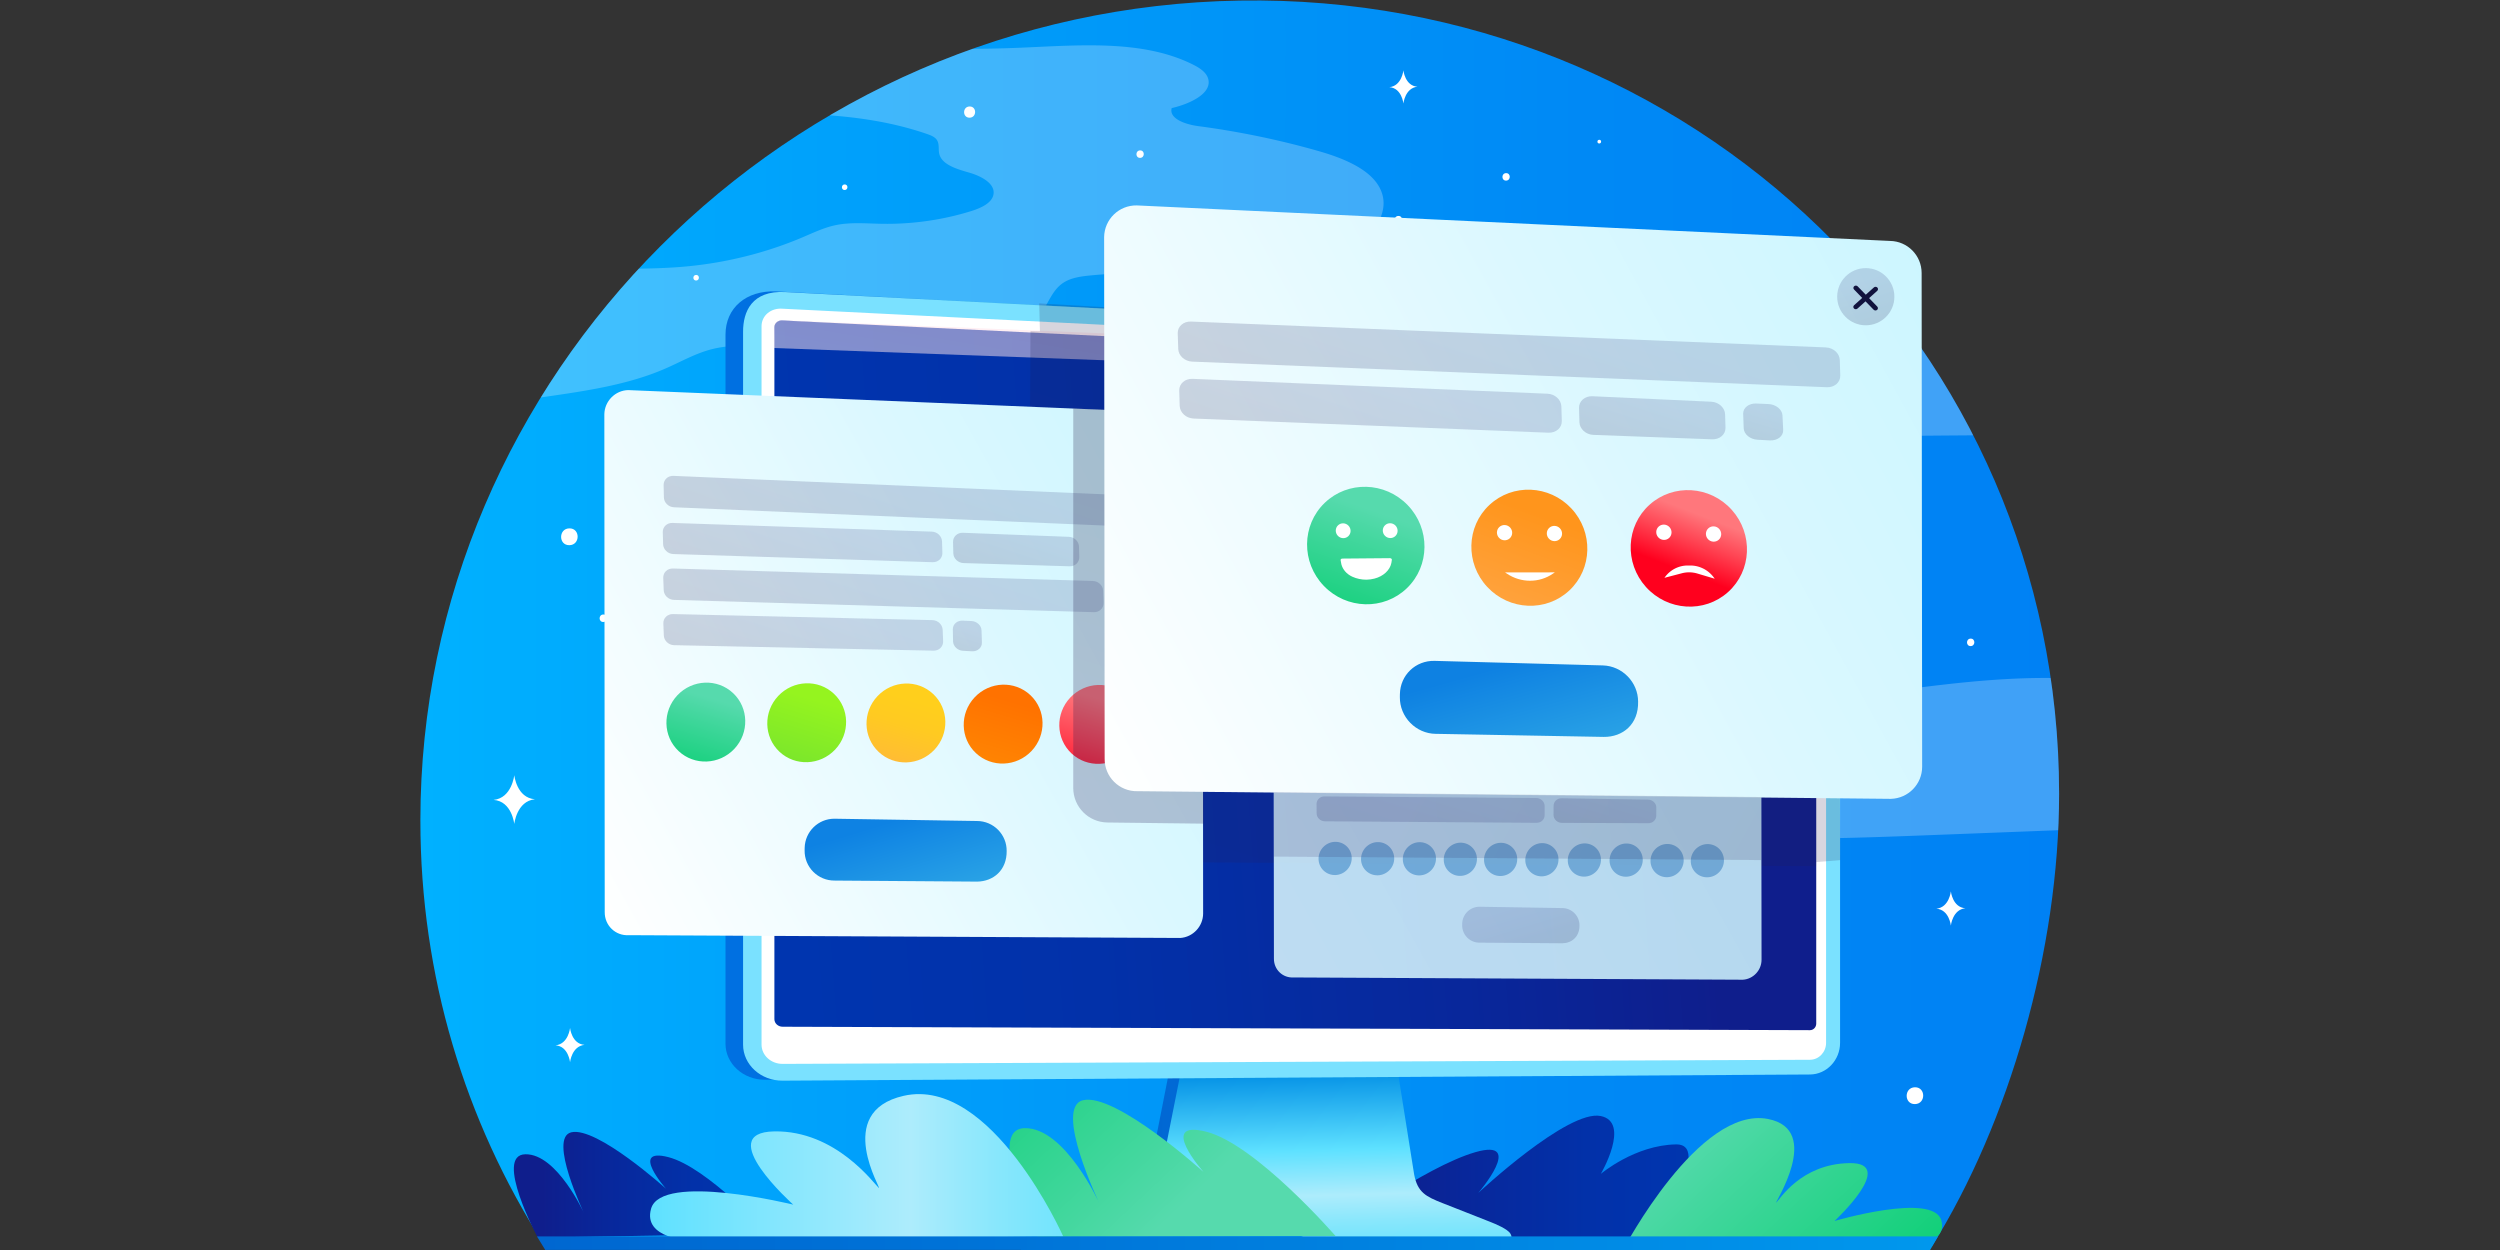 <svg xmlns="http://www.w3.org/2000/svg" xmlns:xlink="http://www.w3.org/1999/xlink" id="Layer_2" viewBox="0 0 1440 720"><rect x="0" y="0" width="1440" height="720" fill="#333333" stroke="none"/><defs><linearGradient id="linear-gradient" x1="242.13" x2="1186.04" y1="359.1" y2="359.1" gradientUnits="userSpaceOnUse"><stop offset="0" stop-color="#00b1ff"/><stop offset=".25" stop-color="#00a1fb"/><stop offset=".71" stop-color="#0089f5"/><stop offset="1" stop-color="#0081f4"/></linearGradient><linearGradient id="linear-gradient-2" x1="771.08" x2="972.64" y1="681.53" y2="681.53" gradientUnits="userSpaceOnUse"><stop offset=".11" stop-color="#0f1e8c"/><stop offset=".36" stop-color="#08279b"/><stop offset=".71" stop-color="#0231a9"/><stop offset="1" stop-color="#0035af"/></linearGradient><linearGradient id="New_Gradient_Swatch_copy_6" x1="377.93" x2="483.22" y1="428.32" y2="417.32" gradientTransform="rotate(3 850.907 2008.827) skewX(2.99)" gradientUnits="userSpaceOnUse"><stop offset="0" stop-color="#0070e1"/><stop offset="1" stop-color="#37b3e7"/></linearGradient><linearGradient xlink:href="#linear-gradient-2" id="linear-gradient-3" x1="529.96" x2="581.3" y1="668.83" y2="666.14" gradientTransform="rotate(3 850.907 2008.827) skewX(2.99)"/><linearGradient id="linear-gradient-4" x1="655.81" x2="669.41" y1="585.94" y2="758.08" gradientTransform="rotate(3 850.907 2008.827) skewX(2.99)" gradientUnits="userSpaceOnUse"><stop offset=".21" stop-color="#008ee5"/><stop offset=".48" stop-color="#5ee1ff"/><stop offset=".63" stop-color="#adecfc"/><stop offset=".72" stop-color="#88e7fc"/><stop offset=".79" stop-color="#72e4fd"/></linearGradient><linearGradient xlink:href="#linear-gradient-2" id="linear-gradient-5" x1="608.27" x2="1207.65" y1="374.6" y2="420.15" gradientTransform="matrix(-.999 -.052 -0 1.001 1652.2 39.24)"/><linearGradient id="New_Gradient_Swatch_22" x1="639.55" x2="624.95" y1="215.73" y2="336.62" gradientTransform="rotate(3 850.907 2008.827) skewX(2.99)" gradientUnits="userSpaceOnUse"><stop offset="0" stop-color="#ffdce5"/><stop offset="1" stop-color="#fff"/></linearGradient><linearGradient id="linear-gradient-6" x1="864.39" x2="709.28" y1="223.54" y2="716.2" gradientUnits="userSpaceOnUse"><stop offset="0" stop-color="#1c153e"/><stop offset=".08" stop-color="#1d1641"/><stop offset=".65" stop-color="#281e59"/><stop offset="1" stop-color="#2c2162"/></linearGradient><linearGradient id="linear-gradient-7" x1="1328.34" x2="942.99" y1="488.38" y2="278.02" gradientTransform="matrix(-.999 .035 0 1.001 1652.2 -38.03)" gradientUnits="userSpaceOnUse"><stop offset="0" stop-color="#fff"/><stop offset=".64" stop-color="#dbf8ff"/><stop offset="1" stop-color="#cdf6ff"/></linearGradient><linearGradient id="linear-gradient-8" x1="490.45" x2="450.71" y1="153.33" y2="279.55" gradientTransform="matrix(.919 .037 .014 .871 78.01 110.33)" gradientUnits="userSpaceOnUse"><stop offset="0" stop-color="#444b8c"/><stop offset="1" stop-color="#26264f"/></linearGradient><linearGradient xlink:href="#linear-gradient-8" id="linear-gradient-9" x1="431.49" x2="406.07" y1="194.59" y2="275.33" gradientTransform="matrix(.92 .028 .023 .871 67.04 114.16)"/><linearGradient xlink:href="#linear-gradient-8" id="linear-gradient-10" x1="560.8" x2="546.22" y1="202.12" y2="248.42" gradientTransform="matrix(.92 .03 .021 .871 69.35 114.28)"/><linearGradient xlink:href="#linear-gradient-8" id="linear-gradient-11" x1="490.57" x2="454.26" y1="215.91" y2="331.22" gradientTransform="matrix(.92 .022 .029 .871 59.7 116.99)"/><linearGradient xlink:href="#linear-gradient-8" id="linear-gradient-12" x1="440.31" x2="414.88" y1="253.16" y2="333.93" gradientTransform="matrix(.92 .019 .032 .871 55.5 118.77)"/><linearGradient xlink:href="#linear-gradient-8" id="linear-gradient-13" x1="523" x2="514.74" y1="232.82" y2="259.05" gradientTransform="matrix(.919 .037 .017 .831 75.06 149.27)"/><linearGradient id="linear-gradient-14" x1="1145.83" x2="1123.55" y1="492.08" y2="562.84" gradientTransform="scale(-1 1) rotate(-.58 -1646.495 164669.464)" gradientUnits="userSpaceOnUse"><stop offset="0" stop-color="#0e82e3"/><stop offset="1" stop-color="#37b3e7"/></linearGradient><linearGradient xlink:href="#linear-gradient-8" id="linear-gradient-15" x1="987.04" x2="978.42" y1="257.79" y2="285.19" gradientTransform="matrix(-.725 -.688 -.714 .701 1572.56 752.62)"/><linearGradient id="linear-gradient-16" x1="382.37" x2="365.52" y1="405.38" y2="458.9" gradientTransform="rotate(45.87 392.041 459.655) skewX(-1)" gradientUnits="userSpaceOnUse"><stop offset="0" stop-color="#56daad"/><stop offset=".21" stop-color="#43d79e"/><stop offset="1" stop-color="#00cd6c"/></linearGradient><linearGradient id="linear-gradient-17" x1="440.49" x2="423.64" y1="406.62" y2="460.14" gradientTransform="rotate(45.87 451.142 460.478) skewX(-1)" gradientUnits="userSpaceOnUse"><stop offset="0" stop-color="#95f41f"/><stop offset="1" stop-color="#6fe031"/></linearGradient><linearGradient id="linear-gradient-18" x1="497.67" x2="480.83" y1="407.6" y2="461.11" gradientTransform="rotate(45.87 509.293 461.033) skewX(-1)" gradientUnits="userSpaceOnUse"><stop offset="0" stop-color="#ffcf1c"/><stop offset=".27" stop-color="#ffca21"/><stop offset=".59" stop-color="#ffbf30"/><stop offset=".95" stop-color="#ffac49"/><stop offset="1" stop-color="#ffa94d"/></linearGradient><linearGradient id="linear-gradient-19" x1="553.69" x2="536.84" y1="409.09" y2="462.6" gradientTransform="rotate(45.87 566.254 462.134) skewX(-1)" gradientUnits="userSpaceOnUse"><stop offset="0" stop-color="#ff7200"/><stop offset="1" stop-color="#ff8d03"/></linearGradient><linearGradient id="linear-gradient-20" x1="608.78" x2="591.93" y1="410.06" y2="463.57" gradientTransform="rotate(45.87 622.265 462.704) skewX(-1)" gradientUnits="userSpaceOnUse"><stop offset="0" stop-color="#ff777c"/><stop offset=".44" stop-color="#ff4554"/><stop offset="1" stop-color="#ff001e"/></linearGradient><linearGradient id="linear-gradient-21" x1="918.95" x2="639.82" y1="568.59" y2="416.22" gradientTransform="matrix(-.999 .035 0 1.001 1652.2 -38.03)" gradientUnits="userSpaceOnUse"><stop offset="0" stop-color="#dbf8ff"/><stop offset="1" stop-color="#cdf6ff"/></linearGradient><linearGradient xlink:href="#linear-gradient-8" id="linear-gradient-22" x1="868.99" x2="836.59" y1="311.56" y2="414.48" gradientTransform="matrix(.92 .013 .014 .87 76.92 141.48)"/><linearGradient xlink:href="#linear-gradient-8" id="linear-gradient-23" x1="821.06" x2="800.42" y1="349.49" y2="415.04" gradientTransform="matrix(.92 .004 .023 .87 65.94 145.6)"/><linearGradient xlink:href="#linear-gradient-8" id="linear-gradient-24" x1="926.46" x2="914.65" y1="354.71" y2="392.22" gradientTransform="matrix(.92 .006 .021 .87 68.25 145.66)"/><linearGradient xlink:href="#linear-gradient-8" id="linear-gradient-25" x1="788.73" x2="775.8" y1="538.91" y2="579.99" gradientTransform="scale(-1 1) rotate(-.58 -1646.495 164669.464)"/><linearGradient xlink:href="#linear-gradient-8" id="linear-gradient-26" x1="660.02" x2="652.99" y1="427.72" y2="450.05" gradientTransform="matrix(-.725 -.688 -.714 .701 1782.14 567.28)"/><linearGradient xlink:href="#linear-gradient-16" id="linear-gradient-27" x1="935.06" x2="1118.64" y1="681.82" y2="681.82"/><linearGradient xlink:href="#linear-gradient-16" id="linear-gradient-28" x1="769.3" x2="581.49" y1="672.92" y2="672.92"/><linearGradient xlink:href="#linear-gradient-2" id="linear-gradient-29" x1="295.96" x2="442.25" y1="682.42" y2="682.42"/><linearGradient id="linear-gradient-30" x1="374.43" x2="612.4" y1="672.35" y2="672.35" gradientUnits="userSpaceOnUse"><stop offset="0" stop-color="#5ee1ff"/><stop offset=".63" stop-color="#adecfc"/><stop offset=".84" stop-color="#88e7fc"/><stop offset="1" stop-color="#72e4fd"/></linearGradient><linearGradient id="linear-gradient-31" x1="1116.31" x2="309.3" y1="716.09" y2="716.09" gradientUnits="userSpaceOnUse"><stop offset="0" stop-color="#0098ed"/><stop offset=".02" stop-color="#0096ec"/><stop offset=".66" stop-color="#0074d8"/><stop offset="1" stop-color="#0067d1"/></linearGradient><linearGradient xlink:href="#linear-gradient-6" id="linear-gradient-32" x1="678.33" x2="588.55" y1="283.02" y2="568.15"/><linearGradient xlink:href="#linear-gradient-7" id="linear-gradient-33" x1="1032.42" x2="539.66" y1="426.68" y2="157.69" gradientTransform="matrix(-1 0 0 1 1652.2 0)"/><linearGradient xlink:href="#linear-gradient-8" id="linear-gradient-34" x1="896.89" x2="845.61" y1="29.86" y2="192.74" gradientTransform="matrix(.969 .038 .023 .872 7.42 109.48)"/><linearGradient xlink:href="#linear-gradient-8" id="linear-gradient-35" x1="809.38" x2="776.63" y1="82.23" y2="186.24" gradientTransform="matrix(.969 .038 .023 .872 7.42 109.48)"/><linearGradient xlink:href="#linear-gradient-8" id="linear-gradient-36" x1="972.27" x2="955.3" y1="95.35" y2="149.26" gradientTransform="matrix(.969 .038 .023 .872 7.42 109.48)"/><linearGradient xlink:href="#linear-gradient-8" id="linear-gradient-37" x1="1047.04" x2="1036.49" y1="-21.92" y2="11.59" gradientTransform="matrix(.969 .041 .029 .782 .27 210.44)"/><linearGradient id="linear-gradient-38" x1="783.75" x2="757.95" y1="384.4" y2="466.34" gradientTransform="matrix(-.999 -.035 0 1.001 1652.2 25.13)" gradientUnits="userSpaceOnUse"><stop offset="0" stop-color="#0e81e2"/><stop offset="1" stop-color="#37b3e7"/></linearGradient><linearGradient xlink:href="#linear-gradient-8" id="linear-gradient-39" x1="580.53" x2="568.31" y1="161.31" y2="200.12" gradientTransform="matrix(-1 0 0 1 1652.2 0)"/><linearGradient xlink:href="#linear-gradient-16" id="linear-gradient-40" x1="752.44" x2="727.35" y1="299.66" y2="379.35" gradientTransform="rotate(45.75 775.362 357.975) skewX(1)"/><linearGradient id="linear-gradient-41" x1="833.03" x2="808.24" y1="298.1" y2="376.84" gradientTransform="rotate(45.75 859.146 373.806) skewX(1)" gradientUnits="userSpaceOnUse"><stop offset="0" stop-color="#ff951c"/><stop offset="1" stop-color="#ffa94d"/></linearGradient><linearGradient id="New_Gradient_Swatch_36" x1="906.76" x2="881.9" y1="294.81" y2="373.78" gradientTransform="rotate(45.75 937.601 393.951) skewX(1)" gradientUnits="userSpaceOnUse"><stop offset="0" stop-color="#ff777c"/><stop offset=".18" stop-color="#ff4554"/><stop offset=".41" stop-color="#ff001e"/></linearGradient><linearGradient xlink:href="#linear-gradient-6" id="linear-gradient-42" x1="993.31" x2="756.55" y1="541.31" y2="412.06"/><clipPath id="clippath"><path d="M312.74 715.98c-44.76-70.29-70.6-153.64-70.6-243.36C242.13 216.05 453.42 4.6 714.08.33c260.65-4.27 471.96 200.25 471.96 456.82 0 89.72-28.51 189.03-73.26 260.78l-800.04-1.95Z" class="cls-40"/></clipPath><style>.cls-19{opacity:.25}.cls-19,.cls-21{fill:#fff}.cls-40{fill:none}.cls-42{fill:#81bee2}.cls-44{fill:#11123d}</style></defs><g id="Layer_3"><path d="M0 0h1440v720H0z" class="cls-40"/><g style="clip-path:url(#clippath)"><path d="M312.74 715.98c-44.76-70.29-70.6-153.64-70.6-243.36C242.13 216.05 453.42 4.6 714.08.33c260.65-4.27 471.96 200.25 471.96 456.82 0 89.72-28.51 189.03-73.26 260.78l-800.04-1.95Z" style="fill:url(#linear-gradient)"/><path d="M771.08 708.66s49.6-36.61 78.71-45c29.12-8.39 1.67 23.5 1.67 23.5s51.65-48.29 70.61-44.32c17.38 3.64 0 33.33 0 33.33s19.57-16.6 43.3-16.99c23.73-.39-18.34 61.27-18.34 61.27l-175.96-11.78Z" style="fill:url(#linear-gradient-2)"/><path d="M320.78 156.9c23.96-2.98 48.3-1.21 72.38-3.23 24.07-2.02 47.77-7.86 69.46-17.12 6.01-2.56 11.94-5.41 18.45-6.81 8.74-1.87 17.86-.99 26.84-.83 17.49.31 35.11-2.2 51.61-7.36 5.57-1.74 11.79-4.58 12.71-9.49 1.17-6.28-6.95-10.62-14.05-12.65-7.1-2.03-15.62-4.54-17.15-10.71-.69-2.78.24-5.94-1.56-8.32-1.23-1.63-3.46-2.49-5.58-3.22-23.57-8.14-49.19-11.05-74.69-11.53-5.59-.1-11.35.16-17.16.47 30.53-15.2 62.87-28.08 96.7-38.28 16.18.46 32.39.36 48.64-.32 34-1.42 70.54-4.81 99.57 9.59 3.77 1.87 7.57 4.27 8.81 7.81 3.06 8.73-10.3 14.95-20.87 17.36-1.67 6.11 7.91 9.41 15.23 10.38 23.62 3.12 46.88 7.95 69.45 14.4 16 4.58 33.77 12.02 36.92 25.99 2.22 9.83-4.1 20.14-13.42 26.59-9.32 6.45-21.18 9.64-32.92 11.74-39.98 7.16-81.32 3.37-121.86 7.28-5.41.52-11.06 1.27-15.46 4.01-6.96 4.34-8.83 12.3-13.7 18.32-9.67 11.96-29.05 14.43-46.08 15.49-37.93 2.36-75.95 3.24-113.91 2.65-9.56-.15-19.31-.37-28.55 1.88-9.71 2.37-18.23 7.33-27.23 11.26-21.4 9.35-45.5 12.87-69.16 16.29-24.27 3.51-48.75 7.05-73.24 6.95 19.16-27.35 41.51-52.97 66.59-76.52 4.39-.81 8.8-1.53 13.24-2.08ZM458.91 306.88c3.17-4.35 8.03-7.17 12.83-9.66 70.64-36.56 154.86-25.65 233.88-33.13 20.23-1.92 40.75-5.22 58.98-14.31 21.28-10.62 39.83-29.14 63.48-30.98 16.62-1.29 38.65 3.52 45.79-11.41 1.76-3.68 1.66-7.86 2.19-11.87 7.25-54.57 112.14-40.46 122.37-40.16l75.18 2.22c24.79 28.2 46.11 59.46 63.33 93.16-23.56.17-47.13.41-70.69.57-11.62.08-23.46.2-34.58 3.72-15.15 4.81-27.83 15.61-42.94 20.55-11.61 3.8-24.01 3.94-36.19 4.05l-132.1 1.14c-8.32.07-16.87.19-24.61 3.3-7.6 3.05-13.78 8.73-20.65 13.18-22.67 14.71-51.25 15.41-77.71 20.85-8.4 1.73-17.65 4.68-21.67 12.18-6.7 12.48 5.98 26.44 18.77 32.41 51.33 23.95 114.53-1.14 169.16 14.6 14.61 4.21 28.16 11.23 42.39 16.49 46.69 17.24 98.65 14.81 148.52 8.83 42.21-5.06 84.6-12.51 126.87-12.09a459.74 459.74 0 0 1 4.82 66.51c0 7.09-.18 14.14-.5 21.16l-70.75 2.73c-44.54 1.72-89.18 3.43-133.59.61-24.88-1.58-49.96-4.66-73.04-13.65-13.91-5.42-26.96-12.94-41.27-17.3-25.16-7.66-52.33-5.06-78.77-5.94-40.82-1.35-80.68-11.12-120.18-20.84-60.85-14.97-210.78-36.43-214.63-96.9-.44-6.94 1.11-14.32 5.27-20.02Z" class="cls-19"/><path d="M296.22 446.48s1.36 13.14 11.91 13.88c-10.55 1.08-11.91 14.27-11.91 14.27s-1.36-13.14-11.91-13.88c10.56-1.08 11.91-14.27 11.91-14.27ZM808.36 40.54s.92 8.91 8.07 9.41c-7.15.73-8.07 9.67-8.07 9.67s-.92-8.91-8.07-9.41c7.15-.73 8.07-9.67 8.07-9.67ZM328.35 592.11s.95 9.21 8.35 9.73c-7.4.76-8.35 10-8.35 10s-.95-9.21-8.35-9.73c7.4-.76 8.35-10 8.35-10ZM1123.7 513.42s.95 9.21 8.35 9.73c-7.4.76-8.35 10-8.35 10s-.95-9.21-8.35-9.73c7.4-.76 8.35-10 8.35-10ZM403.89 397.78c-5.63.09-5.64-8.52 0-8.61 5.63-.09 5.64 8.52 0 8.61ZM507.93 447.52c-2.82.05-2.82-4.26 0-4.31 2.82-.05 2.82 4.26 0 4.31ZM347.49 358.26c-2.82.05-2.82-4.26 0-4.31 2.82-.05 2.82 4.26 0 4.31ZM433.06 261.15c-2.82.05-2.82-4.26 0-4.31s2.82 4.26 0 4.31ZM892.01 138.77c-2.82.05-2.82-4.26 0-4.31 2.82-.05 2.82 4.26 0 4.31ZM809.36 194.92c-5.63.09-5.64-8.52 0-8.61 5.63-.09 5.64 8.52 0 8.61ZM805.47 128.7c-2.82.05-2.82-4.26 0-4.31s2.82 4.26 0 4.31ZM867.51 104.03c-2.82.05-2.82-4.26 0-4.31 2.82-.05 2.82 4.26 0 4.31ZM921.18 82.66c-1.41.02-1.41-2.13 0-2.15s1.41 2.13 0 2.15ZM1056.35 264.21c-1.41.02-1.41-2.13 0-2.15s1.41 2.13 0 2.15ZM976.61 258.1c-4.22.07-4.23-6.39 0-6.46s4.23 6.39 0 6.46ZM1135.11 372.15c-2.82.05-2.82-4.26 0-4.31 2.82-.05 2.82 4.26 0 4.31ZM327.96 314.03c-6.34.1-6.35-9.59 0-9.69 6.34-.1 6.35 9.59 0 9.69ZM1103 635.96c-6.34.1-6.35-9.59 0-9.69 6.34-.1 6.35 9.59 0 9.69ZM558.49 67.79c-4.22.07-4.23-6.39 0-6.46s4.23 6.39 0 6.46ZM656.7 90.94c-2.82.05-2.82-4.26 0-4.31s2.82 4.26 0 4.31ZM486.53 109.46c-2.11.03-2.12-3.2 0-3.23s2.11 3.2 0 3.23ZM400.97 161.59c-2.11.03-2.12-3.2 0-3.23s2.12 3.2 0 3.23ZM482.65 256.92c-2.11.03-2.11-3.2 0-3.23 2.11-.03 2.12 3.2 0 3.23ZM829.78 256.98c-2.11.03-2.12-3.2 0-3.23s2.12 3.2 0 3.23Z" class="cls-21"/></g><path d="M440.67 621.94c-12.54.08-22.78-9.22-22.78-20.73V192.72c0-15.23 11.75-25.56 29.16-24.87l585.36 30.61c9.59.85 17.35 9.67 17.35 19.67v382c0 10-7.77 18.18-17.35 18.24l-591.73 3.56Z" style="fill:url(#New_Gradient_Swatch_copy_6)"/><path d="M828.41 694.82c-9.46-3.79-16.39-3.81-18.38-14.26l-13.77-87.45-117.76-1.78-14.49 73.71c-2.03 10.32 6.1 21.21 15.45 25.54l47.83 16.96c9.16 4.24 20.32 3.33 30.11 2.97l107.53 7.64c3.04-.11 2.07 1.22 2.42-1.98.35-3.2.16-5.91-2.75-7.08l-36.2-14.26Z" style="fill:url(#linear-gradient-3);opacity:.45"/><path d="M830.79 692.95c-9.45-3.75-14.24-6.08-16.23-16.4L800.81 590l-114.89-1.68-14.48 72.77c-2.03 10.19 3.34 20.8 12.69 25.08l47.78 16.7c9.15 4.19 20.3 12.58 30.08 12.22L866 717.25c3.04-.11 6.09-3.19 3.97-6.7-1.65-2.72-8.64-5.57-11.54-6.72l-27.63-10.88Z" style="fill:url(#linear-gradient-4)"/><path d="M450.79 622.47c-12.54.08-22.78-9.22-22.78-20.73V191.08c0-11.51 4.97-23.86 24.26-22.85L1042.53 199c9.59.85 17.35 9.67 17.35 19.67v382c0 10-7.77 18.18-17.35 18.24l-591.73 3.56Z" style="fill:#7ae1ff"/><path d="M1042.53 207.47 450.8 177.82c-6.7-.58-12.15 3.93-12.15 10.08v413.82c0 6.15 5.45 11.11 12.15 11.08l591.73-2.37c5.14-.02 9.29-4.38 9.29-9.75V217.99c0-5.36-4.16-10.07-9.29-10.52Z" class="cls-21"/><path d="M450.79 591.4c-2.61 0-4.74-1.96-4.74-4.35V188.52c0-2.39 2.13-4.16 4.74-3.93l591.73 28.82c2 .17 3.63 2.01 3.63 4.1V589.6c0 2.09-1.63 3.79-3.63 3.78l-591.73-1.98Z" style="fill:url(#linear-gradient-5)"/><path d="m1046.34 222.73-600.57-22.27.11-12.31c0-2.21 2.14-3.89 4.72-3.71l590.45 24.13c3.01.22 5.4 2.44 5.4 5.02l-.11 9.13Z" style="fill:url(#New_Gradient_Swatch_22);opacity:.51"/><path d="m1065.91 201.97-467.33-27.21.41 16.11-5.42-.14-1.46 285.49c-.13 11.21 9.07 20.29 20.28 20l433.67 2.71.1-2.37c8.39-.62 13.78-1.13 13.78-1.13l-1.06-275.3c-12.12-10.8 17.82-17.98 7.02-18.15Z" style="fill:url(#linear-gradient-6);opacity:.18"/><path d="m362.21 538.66 317.6 1.61c7.34-.45 13.19-6.71 13.19-14.11l-.22-275.12c0-7.46-5.93-13.33-13.33-13.18l-68.08-2.82-249.52-10.34c-7.5.15-13.66 6.41-13.75 13.98l.22 286.67c-.09 7.74 6.21 13.79 13.89 13.32Z" style="fill:url(#linear-gradient-7)"/><path d="m655.29 303.52-267.11-11.33c-3.15-.15-5.74-2.71-5.78-5.73l-.15-7.1c-.05-3.04 2.49-5.4 5.65-5.26l267.13 11.45c3.15.14 5.75 2.69 5.8 5.71l.14 6.98c.06 3.06-2.49 5.43-5.68 5.28Z" style="fill:url(#linear-gradient-8);opacity:.21"/><path d="m537.17 323.83-149.39-4.7c-3.14-.13-5.74-2.66-5.82-5.67l-.2-6.93c-.08-3.04 2.43-5.43 5.61-5.32l149.39 5.01c3.15.11 5.77 2.64 5.86 5.66l.19 6.61c.09 3.06-2.45 5.46-5.65 5.33Z" style="fill:url(#linear-gradient-9);opacity:.21"/><path d="m616.01 326.18-61.1-1.85c-3.14-.14-5.73-2.67-5.8-5.69l-.15-6.46c-.07-3.05 2.46-5.43 5.65-5.3l61.09 2.33c3.15.13 5.74 2.66 5.82 5.68l.16 5.98c.07 3.06-2.47 5.45-5.66 5.31Z" style="fill:url(#linear-gradient-10);opacity:.21"/><path d="m630.07 352.62-241.89-7.08c-3.15-.09-5.78-2.61-5.88-5.63l-.27-7.09c-.1-3.04 2.39-5.44 5.56-5.36l241.91 7.19c3.15.08 5.79 2.59 5.9 5.61l.25 6.98c.11 3.06-2.4 5.47-5.59 5.38Z" style="fill:url(#linear-gradient-11);opacity:.21"/><path d="m537.66 374.79-149.43-3.17c-3.15-.09-5.77-2.6-5.87-5.61l-.27-6.93c-.11-3.04 2.38-5.45 5.55-5.38l149.43 3.49c3.15.07 5.8 2.58 5.91 5.6l.26 6.61c.12 3.06-2.4 5.48-5.59 5.39Z" style="fill:url(#linear-gradient-12);opacity:.21"/><path d="m559.87 375.14-5.16-.28c-3.14-.17-5.7-2.6-5.75-5.46l-.13-6.93c-.05-2.89 2.47-5.12 5.64-4.98l5.08.22c3.14.14 5.73 2.55 5.82 5.41l.21 6.99c.09 2.93-2.49 5.21-5.71 5.03Z" style="fill:url(#linear-gradient-13);opacity:.21"/><path d="m480.83 507.21 82.04.6c9.29-.14 17.08-6.53 16.97-17.61.1-9.51-7.57-17.28-17.08-17.3l-82.11-1.32c-9.33-.02-16.95 7.42-17.16 16.75l-.03 1.38c-.21 9.7 7.67 17.64 17.37 17.5Z" style="fill:url(#linear-gradient-14)"/><ellipse cx="669" cy="259.66" rx="11.83" ry="11.43" style="fill:url(#linear-gradient-15);opacity:.21" transform="rotate(-45.4 668.935 259.668)"/><path d="M664.92 264.89c.26 0 .52-.11.72-.31l8.05-7.5c.38-.39.37-.99-.03-1.33-.4-.35-1.03-.32-1.41.07l-8.05 7.5c-.38.39-.37.99.03 1.33.19.17.44.25.69.24Z" class="cls-44"/><path d="M672.92 265.14c.24 0 .48-.1.68-.27.41-.37.44-.96.06-1.34l-7.96-7.97c-.37-.37-1-.38-1.41-.01-.41.37-.44.96-.06 1.34l7.96 7.97c.2.2.47.29.74.28Z" class="cls-44"/><ellipse cx="406.57" cy="415.92" rx="22.91" ry="22.52" style="fill:url(#linear-gradient-16)" transform="rotate(-46.72 406.57 415.927)"/><ellipse cx="464.66" cy="416.3" rx="22.91" ry="22.52" style="fill:url(#linear-gradient-17)" transform="rotate(-46.72 464.66 416.306)"/><ellipse cx="521.82" cy="416.43" rx="22.91" ry="22.52" style="fill:url(#linear-gradient-18)" transform="rotate(-46.72 521.817 416.432)"/><ellipse cx="577.81" cy="417.09" rx="22.91" ry="22.52" style="fill:url(#linear-gradient-19)" transform="rotate(-46.72 577.805 417.098)"/><ellipse cx="632.86" cy="417.25" rx="22.91" ry="22.52" style="fill:url(#linear-gradient-20)" transform="rotate(-46.72 632.862 417.252)"/><g style="opacity:.86"><path d="m745.09 563.01 258.81 1.31c5.98-.37 10.75-5.47 10.75-11.5l-.18-142.66c0-6.08-4.84-10.86-10.86-10.74l-258.81-2.08c-6.11.12-11.13 5.23-11.2 11.39l.18 143.43c-.07 6.31 5.06 11.24 11.32 10.85Z" style="fill:url(#linear-gradient-21)"/><path d="m981.43 454.89-218.01-3.53c-2.57-.05-4.68-2.08-4.72-4.54l.02-5.77c-.04-2.47 2.03-4.45 4.61-4.41l217.88 3.63c2.57.04 4.69 2.07 4.73 4.53l.11 5.68c.05 2.49-2.03 4.47-4.63 4.42Z" style="fill:url(#linear-gradient-22);opacity:.21"/><path d="m885.09 473.94-121.97-.87c-2.56-.04-4.68-2.04-4.74-4.49l-.04-5.41c-.06-2.48 1.99-4.47 4.57-4.45l122.02.94c2.57.02 4.71 2.02 4.78 4.48v5.33c.06 2.49-2.01 4.5-4.62 4.46Z" style="fill:url(#linear-gradient-23);opacity:.21"/><path d="m949.39 474.17-49.83-.21c-2.56-.04-4.67-2.05-4.73-4.51l.04-5.21c-.06-2.48 2.01-4.48 4.6-4.44l49.84.78c2.57.04 4.68 2.05 4.74 4.5l-.05 4.64c.06 2.49-2.02 4.49-4.62 4.45Z" style="fill:url(#linear-gradient-24);opacity:.21"/><g style="opacity:.21"><path d="m852.29 542.97 47.64.35c5.39-.08 9.92-3.79 9.85-10.23.06-5.52-4.4-10.03-9.92-10.04l-47.67-.76c-5.41-.01-9.84 4.31-9.96 9.72l-.02.8c-.12 5.63 4.45 10.24 10.08 10.16Z" style="fill:url(#linear-gradient-25)"/></g><ellipse cx="995.34" cy="417.53" rx="9.64" ry="9.31" style="fill:url(#linear-gradient-26);opacity:.21" transform="rotate(-45.4 995.245 417.528)"/><path d="M992.02 421.79c.21 0 .43-.09.59-.26l6.56-6.11c.31-.32.3-.8-.02-1.09a.85.85 0 0 0-1.15.06l-6.56 6.11c-.31.32-.3.8.02 1.09.16.14.36.2.56.2Z" class="cls-44"/><path d="M998.54 421.99c.2 0 .39-.08.55-.22.33-.3.36-.78.05-1.09l-6.49-6.49c-.3-.3-.82-.31-1.15 0-.33.3-.36.78-.05 1.09l6.49 6.49c.16.16.38.24.6.23Z" class="cls-44"/><ellipse cx="769.04" cy="494.46" class="cls-42" rx="9.65" ry="9.48" transform="rotate(-46.72 769.044 494.463)"/><ellipse cx="793.51" cy="494.62" class="cls-42" rx="9.65" ry="9.48" transform="rotate(-46.72 793.51 494.618)"/><ellipse cx="817.58" cy="494.67" class="cls-42" rx="9.65" ry="9.48" transform="rotate(-46.72 817.58 494.67)"/><ellipse cx="841.16" cy="494.95" class="cls-42" rx="9.65" ry="9.48" transform="rotate(-46.72 841.166 494.954)"/><ellipse cx="864.35" cy="495.02" class="cls-42" rx="9.65" ry="9.48" transform="rotate(-46.72 864.355 495.011)"/><ellipse cx="888.13" cy="495.21" class="cls-42" rx="9.65" ry="9.48" transform="rotate(-46.72 888.128 495.21)"/><ellipse cx="912.59" cy="495.37" class="cls-42" rx="9.65" ry="9.48" transform="rotate(-46.72 912.594 495.366)"/><ellipse cx="936.67" cy="495.42" class="cls-42" rx="9.65" ry="9.48" transform="rotate(-46.72 936.676 495.423)"/><ellipse cx="960.25" cy="495.7" class="cls-42" rx="9.65" ry="9.48" transform="rotate(-46.72 960.25 495.702)"/><ellipse cx="983.44" cy="495.76" class="cls-42" rx="9.65" ry="9.48" transform="rotate(-46.72 983.44 495.759)"/></g><path d="M935.06 719.63s43.54-82.79 83.26-75.11c32.19 6.22 2.86 49.82 4.82 48.14 1.96-1.68 14.18-22.25 42.11-22.71 27.93-.46-8.57 33.34-8.57 33.34s56.84-16.72 61.5-.41c3.87 13.54-17.76 14.91-17.76 14.91l-165.36 1.82Z" style="fill:url(#linear-gradient-27)"/><path d="M769.3 711.97s-45.8-52.78-74.43-60.09c-28.63-7.32-1.65 23.16-1.65 23.16s-50.79-45.81-69.43-41.3c-17.08 4.13 9.54 59.57 9.54 59.57s-19.78-43.88-43.12-43.49c-23.33.38 7.52 62.61 7.52 62.61l171.56-.45Z" style="fill:url(#linear-gradient-28)"/><path d="M442.25 710.56s-34.84-38.31-57.35-44.07c-22.51-5.75-1.29 18.21-1.29 18.21s-39.94-36.03-54.59-32.48c-13.43 3.25 7.5 46.84 7.5 46.84s-15.55-34.5-33.9-34.2c-18.35.3 7.11 48 7.11 48l132.53-2.31Z" style="fill:url(#linear-gradient-29)"/><path d="M612.4 712.14s-41.2-92.41-91.88-80.95c-41.07 9.29-11.87 55.06-14.37 53-2.5-2.06-24.53-33.1-60.18-32.51-35.64.58 10.94 42.19 10.94 42.19s-75.94-18.68-81.89 2.34c-4.93 17.44 22.67 18.29 22.67 18.29l214.71-2.36Z" style="fill:url(#linear-gradient-30)"/><path d="M309.3 712.18h807.01l-4.56 7.82-797.69-.03-4.76-7.79z" style="fill:url(#linear-gradient-31)"/><path d="M618.19 235.24v218.62c0 10.9 8.76 19.76 19.66 19.9l55.4.67V238.27l-75.06-3.03Z" style="opacity:.25;fill:url(#linear-gradient-32)"/><path d="m655.24 455.72 433.9 4.42c10.02-.26 18.02-8.46 18.02-18.49l-.3-284.38c0-10.1-8.11-18.34-18.21-18.49l-433.89-20.46c-10.24-.16-18.66 8.03-18.78 18.28l.3 300.42c-.12 10.49 8.49 18.98 18.97 18.71Z" style="fill:url(#linear-gradient-33)"/><path d="m1052.29 223.04-365.64-14.75c-4.31-.19-7.88-3.46-7.98-7.32l-.3-9.05c-.1-3.88 3.33-6.88 7.67-6.7l365.67 14.9c4.31.18 7.9 3.43 8.01 7.29l.27 8.9c.12 3.9-3.34 6.92-7.7 6.73Z" style="fill:url(#linear-gradient-34);opacity:.21"/><path d="m891.87 249.24-204.42-8.16c-4.3-.21-7.85-3.47-7.95-7.32l-.26-8.84c-.1-3.88 3.34-6.89 7.68-6.7l204.42 8.56c4.32.18 7.89 3.44 8.01 7.3l.25 8.43c.11 3.91-3.36 6.93-7.73 6.72Z" style="fill:url(#linear-gradient-35);opacity:.21"/><path d="m986.15 253.04-68.46-2.55c-4.3-.21-7.84-3.48-7.94-7.32l-.22-8.24c-.1-3.89 3.36-6.9 7.72-6.7l68.44 3.16c4.31.2 7.86 3.46 7.97 7.31l.23 7.63c.11 3.91-3.37 6.92-7.74 6.71Z" style="fill:url(#linear-gradient-36);opacity:.21"/><path d="m1019.4 253.67-7.06-.38c-4.29-.23-7.84-3.18-7.97-6.61l-.3-8.32c-.13-3.47 3.29-6.13 7.62-5.93l6.95.31c4.3.19 7.89 3.11 8.06 6.55l.41 8.39c.17 3.53-3.31 6.23-7.71 5.99Z" style="opacity:.21;fill:url(#linear-gradient-37)"/><path d="m827 422.69 96.75 1.77c10.96.11 20.07-7.2 19.8-20.28 0-11.22-9.14-20.6-20.35-20.9l-96.83-2.62c-11-.3-19.9 8.26-20.03 19.26l-.02 1.63c-.13 11.44 9.25 21.03 20.69 21.15Z" style="fill:url(#linear-gradient-38)"/><circle cx="1074.69" cy="170.9" r="16.47" style="fill:url(#linear-gradient-39);opacity:.21"/><path d="M1068.93 178.11c.37 0 .74-.14 1.02-.41l11.39-10.24c.54-.53.52-1.38-.04-1.89s-1.46-.5-2 .04l-11.39 10.24c-.54.53-.52 1.38.04 1.89.27.25.63.37.98.37Z" class="cls-44"/><path d="M1080.26 178.84c.34 0 .68-.12.96-.35.58-.5.61-1.34.09-1.89l-11.3-11.66c-.53-.54-1.42-.58-2-.08-.58.5-.61 1.34-.09 1.89l11.3 11.66c.28.29.66.43 1.04.43Z" class="cls-44"/><ellipse cx="786.69" cy="314.22" rx="33.53" ry="34.12" style="fill:url(#linear-gradient-40)" transform="rotate(-43.94 786.703 314.228)"/><ellipse cx="773.67" cy="305.71" class="cls-21" rx="4.23" ry="4.31" transform="rotate(-43.94 773.667 305.712)"/><ellipse cx="800.75" cy="305.65" class="cls-21" rx="4.23" ry="4.31" transform="rotate(-43.94 800.758 305.645)"/><path d="m773.15 321.74 27.44-.24c.67 0 1.19.45 1.12.97-.09.63-.2 1.39-.27 1.75-.79 4.18-4.64 7.75-9.75 9.05-1.51.39-3.06.6-4.54.63-2.82.04-5.73-.58-8.22-1.72-3.3-1.51-5.51-4.15-6.29-7.1-.14-.52-.33-1.67-.45-2.47-.07-.45.38-.86.96-.86Z" class="cls-21"/><ellipse cx="880.91" cy="315.5" rx="33.13" ry="33.71" style="fill:url(#linear-gradient-41)" transform="rotate(-43.07 880.899 315.504)"/><ellipse cx="866.63" cy="306.82" class="cls-21" rx="4.36" ry="4.43" transform="rotate(-43.07 866.62 306.823)"/><ellipse cx="895.36" cy="307.31" class="cls-21" rx="4.36" ry="4.43" transform="rotate(-43.07 895.35 307.31)"/><path d="m866.93 329.72 28.64-.04-.93.65c-7.95 5.56-18.6 5.57-26.76.03l-.95-.65Z" class="cls-21"/><ellipse cx="972.78" cy="315.91" rx="33.23" ry="33.82" style="fill:url(#New_Gradient_Swatch_36)" transform="rotate(-41.91 972.717 315.91)"/><ellipse cx="958.42" cy="306.61" class="cls-21" rx="4.37" ry="4.45" transform="rotate(-41.91 958.372 306.614)"/><ellipse cx="987.04" cy="307.63" class="cls-21" rx="4.37" ry="4.45" transform="rotate(-41.91 986.977 307.643)"/><path d="m958.7 332.83.54-.71a16.21 16.21 0 0 1 12.8-6.39h1.39c5.39-.06 10.51 2.52 13.73 6.9l.52.71-9.95-2.98c-2.93-.88-6.02-.93-8.95-.17l-10.08 2.64Z" class="cls-21"/><path d="M733.8 456.27v37.13l280.65 2.01V459.1l-280.65-2.83z" style="fill:url(#linear-gradient-42);opacity:.16"/></g></svg>